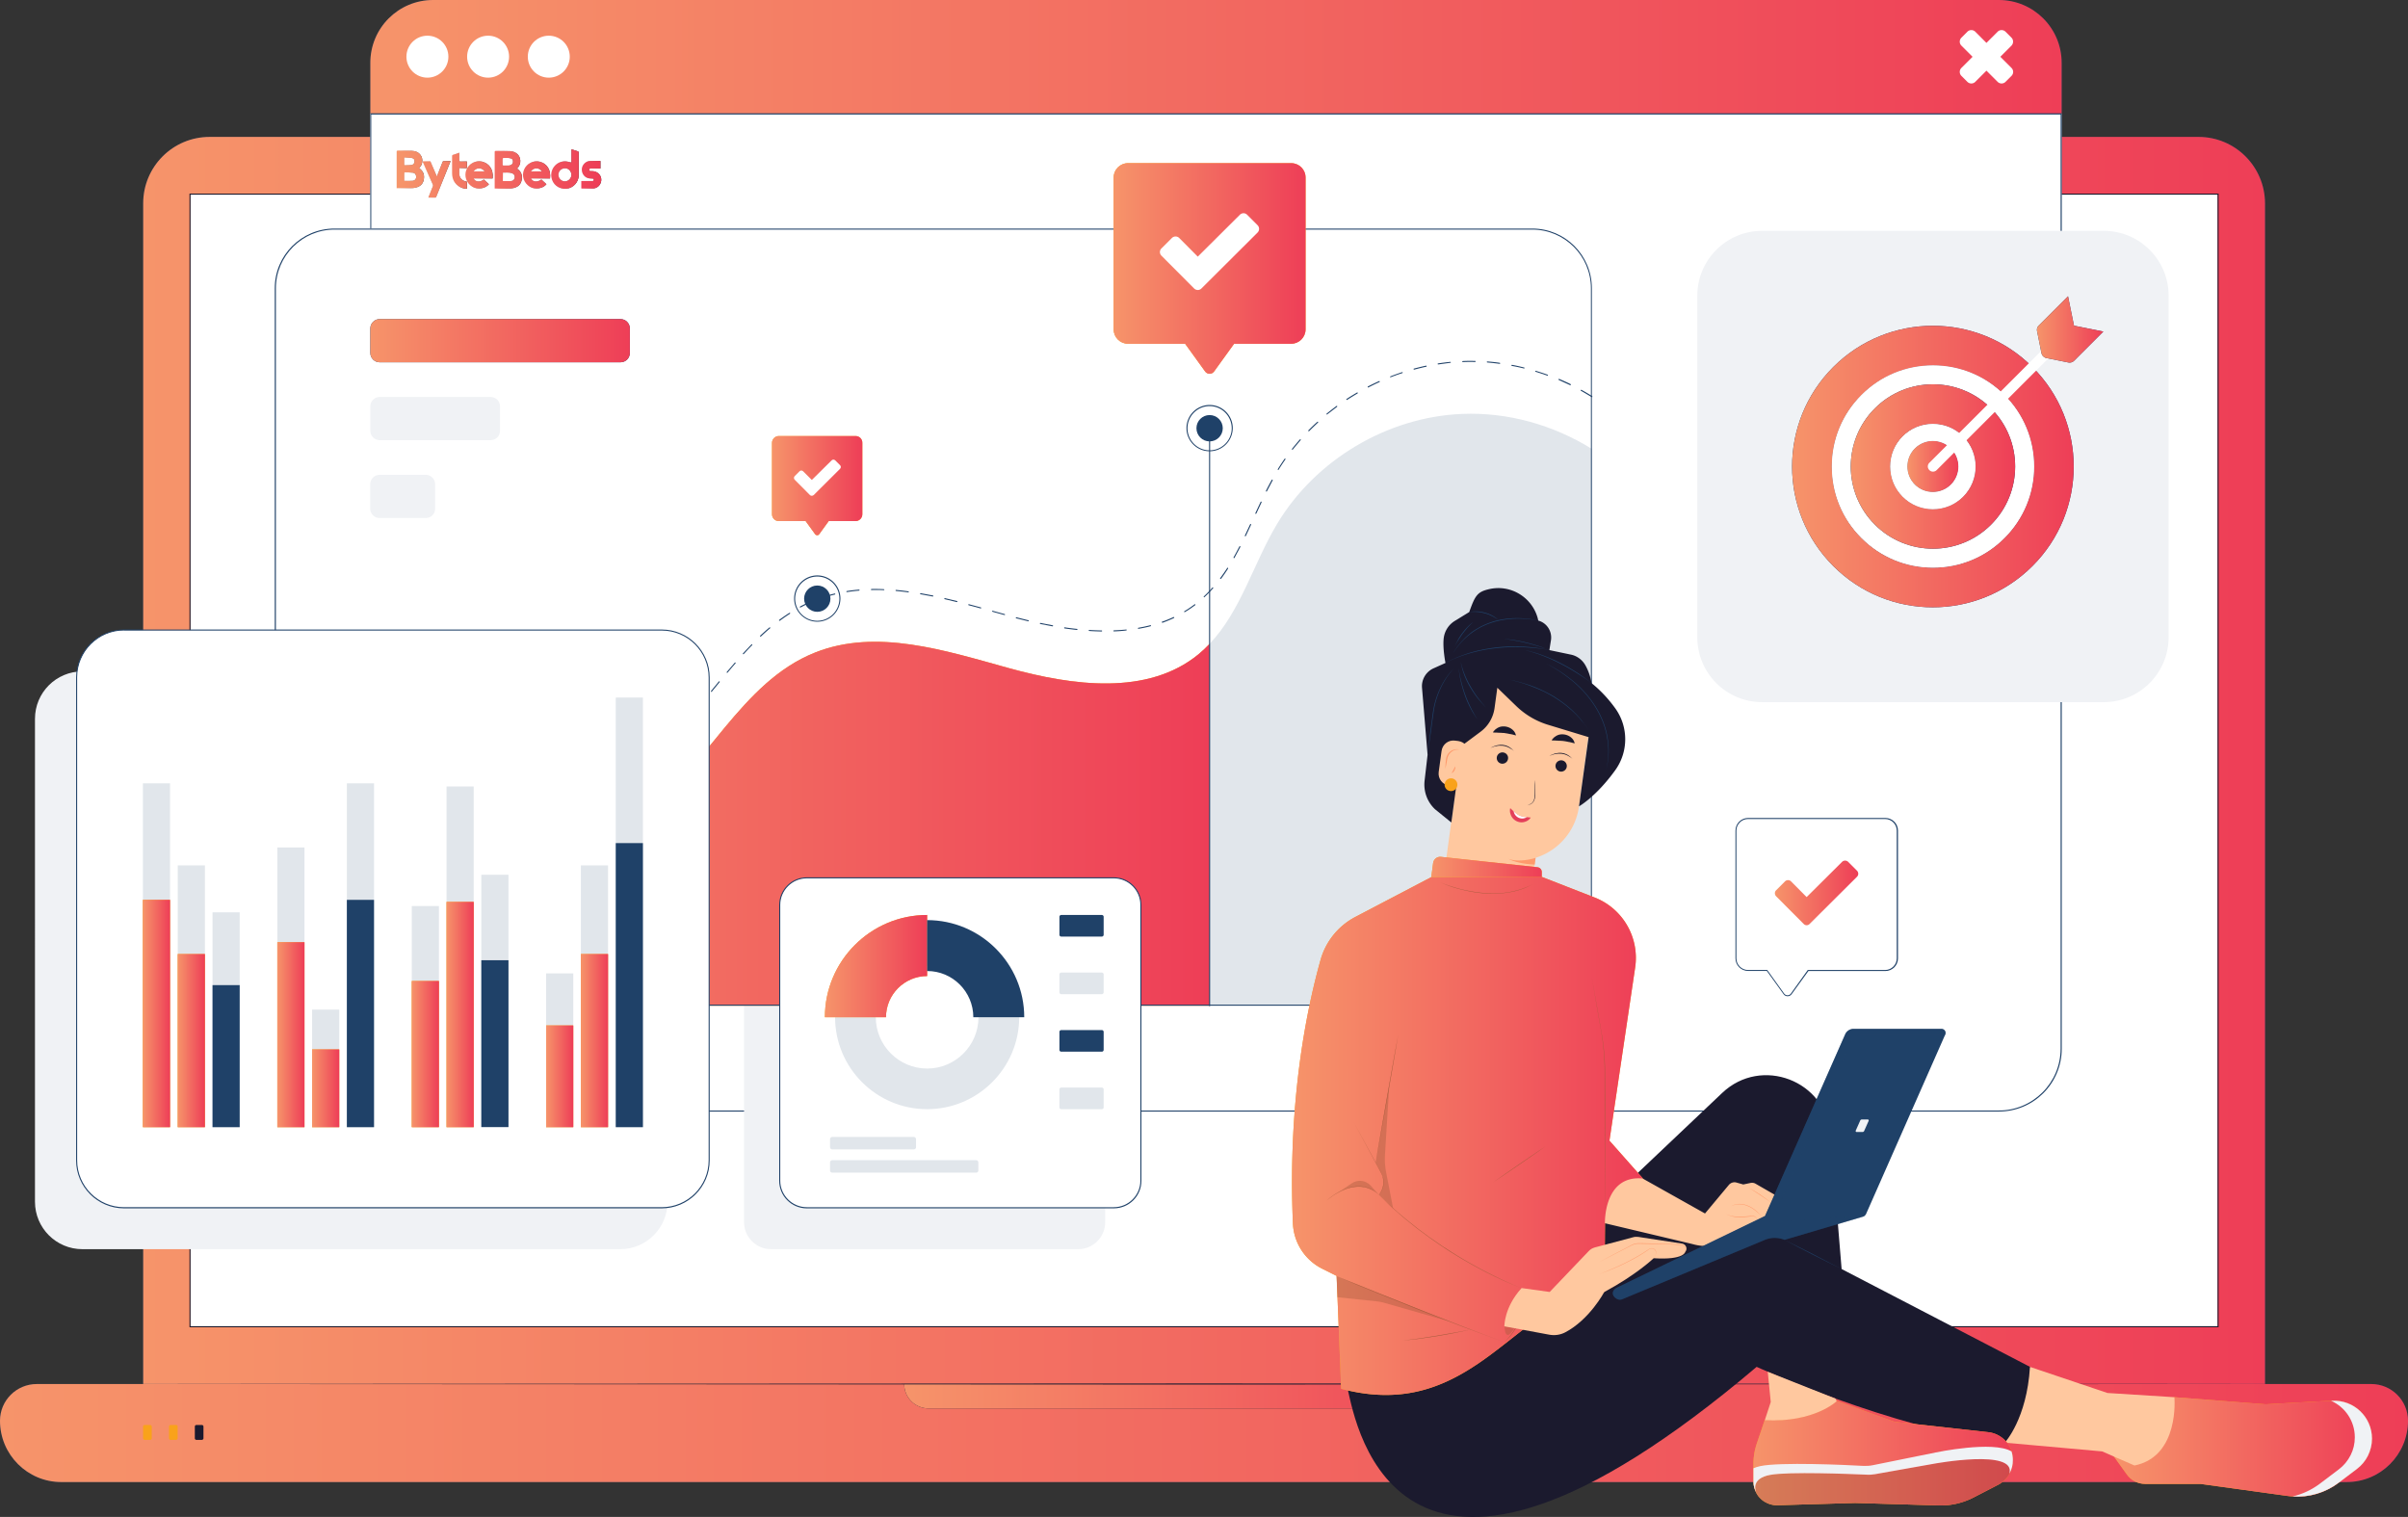 <svg xmlns="http://www.w3.org/2000/svg" xmlns:xlink="http://www.w3.org/1999/xlink" viewBox="0 0 2340.9 1474.7" xmlns:v="https://vecta.io/nano"><rect x="0" y="0" width="2340.9" height="1474.7" fill="#333333" stroke="none"/><style><![CDATA[.M{fill:#1f4168}.N{fill:#f9a21b}.O{fill:#fff}.P{fill:#1b1a2e}.Q{fill:#f0f2f5}.R{fill:#e1e6eb}.S{opacity:.4}.T{fill:#a65b3c}.U{fill:#ffc89f}.V{fill:#ff9a6c}]]></style><use xlink:href="#k" class="M"/><linearGradient id="A" gradientUnits="userSpaceOnUse" x1="139.116" y1="739.278" x2="2201.813" y2="739.278"><stop offset="0" stop-color="#f6946a"/><stop offset="1" stop-color="#ee3e57"/></linearGradient><use xlink:href="#k" fill="url(#A)"/><path d="M185.2 189.2h1970.6v1100.1H185.2z" class="O"/><use xlink:href="#l" class="M"/><linearGradient id="B" gradientUnits="userSpaceOnUse" x1="0" y1="1393.153" x2="2340.929" y2="1393.153"><stop offset="0" stop-color="#f6946a"/><stop offset="1" stop-color="#ee3e57"/></linearGradient><use xlink:href="#l" fill="url(#B)"/><use xlink:href="#m" class="P"/><linearGradient id="C" gradientUnits="userSpaceOnUse" x1="879.003" y1="1357.349" x2="1461.926" y2="1357.349"><stop offset="0" stop-color="#f6946a"/><stop offset="1" stop-color="#ee3e57"/></linearGradient><use xlink:href="#m" fill="url(#C)"/><g class="P"><path d="M139.1 1345.5l1031.4-.5 1031.3.5-1031.3.5z"/><circle cx="1170.5" cy="160.9" r="9"/></g><path d="M145.9 1399.8h-5.2a1.58 1.58 0 0 1-1.6-1.6v-11.3a1.58 1.58 0 0 1 1.6-1.6h5.2a1.58 1.58 0 0 1 1.6 1.6v11.3c.1.9-.7 1.6-1.6 1.6zm25.2 0h-5.2a1.58 1.58 0 0 1-1.6-1.6v-11.3a1.58 1.58 0 0 1 1.6-1.6h5.2a1.58 1.58 0 0 1 1.6 1.6v11.3c0 .9-.8 1.6-1.6 1.6z" class="N"/><path d="M196.2 1399.8H191a1.58 1.58 0 0 1-1.6-1.6v-11.3a1.58 1.58 0 0 1 1.6-1.6h5.2a1.58 1.58 0 0 1 1.6 1.6v11.3c0 .9-.8 1.6-1.6 1.6zM2155.8 189.2v1100.1H185.2V189.2h1970.6m1-1h-1H185.2h-1v1 1100.1 1h1 1970.6 1v-1V189.2v-1h0z" class="P"/><path d="M2004.2,110.3v909.2c0,33.7-27.3,61.1-61.1,61.1H421c-33.7,0-61.1-27.3-61.1-61.1V110.3H2004.2z" class="O"/><path d="M421,0h1522.1c33.7,0,61.1,27.3,61.1,61.1v49.2H360V61.1C360,27.3,387.3,0,421,0z" class="M"/><linearGradient id="D" gradientUnits="userSpaceOnUse" x1="359.977" y1="55.128" x2="2004.185" y2="55.128"><stop offset="0" stop-color="#f6946a"/><stop offset="1" stop-color="#ee3e57"/></linearGradient><path d="M421 0h1522.1c33.7 0 61.1 27.3 61.1 61.1v49.2H360V61.1C360 27.3 387.3 0 421 0z" fill="url(#D)"/><path d="M1955.4 36.6l-5.7-5.7a5.43 5.43 0 0 0-7.8 0l-10.8 10.8-10.8-10.8a5.43 5.43 0 0 0-7.8 0l-5.7 5.7a5.43 5.43 0 0 0 0 7.8l10.8 10.8-10.8 10.8a5.43 5.43 0 0 0 0 7.8l5.7 5.7a5.43 5.43 0 0 0 7.8 0l10.8-10.8 10.8 10.8a5.43 5.43 0 0 0 7.8 0l5.7-5.7a5.43 5.43 0 0 0 0-7.8l-10.8-10.8 10.8-10.8c2.1-2.2 2.1-5.7 0-7.8z" class="O"/><path d="M2003.2 111.3v908.2c0 33.1-26.9 60.1-60.1 60.1H421c-33.1 0-60.1-26.9-60.1-60.1V111.3h1642.3m1-1H360v909.2c0 33.7 27.3 61.1 61.1 61.1h1522.1c33.7 0 61.1-27.3 61.1-61.1V110.3h-.1z" class="M"/><g class="O"><circle cx="415.5" cy="55.1" r="20.4"/><circle cx="474.5" cy="55.1" r="20.4"/><circle cx="533.5" cy="55.1" r="20.4"/></g><path d="M602.9 1214.4H80.1c-25.5 0-46.1-20.7-46.1-46.1V698.8c0-25.5 20.6-46.1 46.1-46.1h522.7c25.5 0 46.1 20.7 46.1 46.1v469.5c.1 25.5-20.6 46.1-46 46.1zm445.2 0H749.6c-14.5 0-26.3-11.8-26.3-26.3V919.9c0-14.5 11.8-26.3 26.3-26.3h298.5c14.5 0 26.3 11.8 26.3 26.3V1188c.1 14.6-11.7 26.4-26.3 26.4z" class="Q"/><path d="M1547.5 280.1v650c0 26.3-21.3 47.5-47.5 47.5H314.7c-26.3 0-47.5-21.3-47.5-47.5v-650c0-32 26-58 58-58h1164.5c31.9.1 57.8 26 57.8 58z" class="O"/><path d="M1547.5 436.4v493.8c0 26.3-21.3 47.5-47.5 47.5h-324.1V625.9c30.4-31.9 42.7-78.5 65.8-116.9 37.3-62.1 107-103.6 179.5-106.6 44.2-1.9 88.7 10.6 126.3 34z" class="R"/><use xlink:href="#n" class="N"/><linearGradient id="E" gradientUnits="userSpaceOnUse" x1="267.107" y1="800.783" x2="1175.855" y2="800.783"><stop offset="0" stop-color="#f6946a"/><stop offset="1" stop-color="#ee3e57"/></linearGradient><use xlink:href="#n" fill="url(#E)"/><g class="M"><path d="M452.1 787.5c-3.2 0-6.5 0-9.8-.1a.47.47 0 1 1 0-1l9.8.1h2.2a.47.47 0 1 1 0 1h-2.2zm14.2-.2a.47.47 0 1 1 0-1l12-.4a.47.47 0 1 1 0 1l-12 .4zm-36-.2c-3.9-.1-8-.3-12-.5a.47.47 0 1 1 0-1l12 .5a.47.47 0 1 1 0 1zm60-1a.47.47 0 1 1 0-1c4-.3 8.1-.7 11.9-1.1.3 0 .5.2.5.4 0 .3-.2.5-.4.5-3.9.5-8 .9-12 1.2zm-84-.2c-4-.2-8-.5-12-.8-.3 0-.5-.3-.5-.5 0-.3.3-.5.5-.5l12 .8c.3 0 .5.3.5.5a.47.47 0 0 1-.5.5zm-23.9-1.6l-10.1-.7-1.9-.1c-.3 0-.5-.3-.5-.5 0-.3.3-.5.5-.5l1.9.1 10.1.7c.3 0 .5.3.5.5 0 .3-.3.5-.5.5zm131.7-.8c-.2 0-.5-.2-.5-.4 0-.3.2-.5.4-.6l11.8-1.9c.3-.1.5.1.6.4 0 .3-.1.5-.4.6-3.8.7-7.8 1.4-11.9 1.9h0zm-155.7-.9l-12-.8c-.3 0-.5-.3-.5-.5 0-.3.3-.5.5-.5l12 .8c.3 0 .5.3.5.5a.47.47 0 0 1-.5.5zm-23.9-1.6l-12-.7a.47.47 0 1 1 0-1l12 .7c.3 0 .5.3.5.5a.47.47 0 0 1-.5.5zm-24-1.1l-12-.3a.47.47 0 0 1-.5-.5c0-.3.3-.5.5-.5l12 .3a.47.47 0 1 1 0 1zm-36-.4a.47.47 0 1 1 0-1c3.5-.1 7.2-.1 10.8-.1h1.2a.47.47 0 1 1 0 1h-1.2l-10.8.1zm263.3-.1c-.2 0-.4-.2-.5-.4-.1-.3.1-.5.4-.6 3.9-.8 7.9-1.8 11.7-2.8.3-.1.5.1.6.4s-.1.5-.4.6c-3.8 1-7.8 1.9-11.7 2.8h-.1zm23.2-6c-.2 0-.4-.1-.5-.4s.1-.5.3-.6c3.8-1.2 7.7-2.5 11.4-3.8.3-.1.5 0 .6.3s0 .5-.3.6c-3.7 1.3-7.5 2.6-11.4 3.8 0 .1-.1.1-.1.1zm22.5-8.2a.55.55 0 0 1-.5-.3c-.1-.3 0-.5.3-.7 3.7-1.6 7.4-3.2 10.9-5 .2-.1.5 0 .7.2.1.2 0 .5-.2.7l-10.9 5c-.2.1-.2.1-.3.1zm21.5-10.6c-.2 0-.3-.1-.4-.3s-.1-.5.2-.7c3.5-2 6.9-4 10.2-6.2.2-.1.5-.1.7.1s.1.5-.1.7c-3.3 2.2-6.8 4.3-10.3 6.2-.1.2-.2.2-.3.2zm20.2-13c-.2 0-.3-.1-.4-.2-.2-.2-.1-.5.1-.7 3.1-2.3 6.3-4.8 9.4-7.4.2-.2.5-.1.7.1s.1.5-.1.7c-3.1 2.6-6.3 5.1-9.4 7.4-.1 0-.2.1-.3.1zm18.4-15.4a.76.76 0 0 1-.4-.2c-.2-.2-.2-.5 0-.7 2.8-2.6 5.7-5.4 8.6-8.3.2-.2.5-.2.7 0s.2.5 0 .7l-8.6 8.4c-.1.1-.2.1-.3.1zm16.9-17c-.1 0-.2 0-.3-.1-.2-.2-.2-.5 0-.7 2.6-2.8 5.2-5.7 8-8.9.2-.2.5-.2.7 0s.2.5 0 .7l-8 8.9c-.1 0-.3.1-.4.1zm15.8-18.1c-.1 0-.2 0-.3-.1-.2-.2-.2-.5-.1-.7l7.7-9.2c.2-.2.5-.2.7-.1.2.2.2.5.1.7l-7.7 9.2c-.1.2-.2.2-.4.2zm15.3-18.5c-.1 0-.2 0-.3-.1-.2-.2-.2-.5-.1-.7l.7-.9 6.9-8.4c.2-.2.5-.2.7-.1.2.2.2.5.1.7l-6.9 8.4-.7.9c-.1.1-.2.2-.4.2zm15.3-18.5c-.1 0-.2 0-.3-.1-.2-.2-.2-.5-.1-.7l7.8-9.1c.2-.2.5-.2.7 0s.2.5 0 .7c-2.5 2.8-5 5.8-7.8 9.1 0 0-.2.1-.3.1zm15.7-18.1c-.1 0-.2 0-.3-.1-.2-.2-.2-.5 0-.7 2.8-3.1 5.6-6 8.2-8.7.2-.2.5-.2.7 0s.2.5 0 .7c-2.7 2.7-5.4 5.6-8.2 8.7-.1 0-.2.1-.4.1zm16.8-17.1a.76.76 0 0 1-.4-.2c-.2-.2-.2-.5 0-.7 3-2.8 6-5.5 9-8 .2-.2.5-.2.7.1.2.2.2.5-.1.7-2.9 2.5-6 5.2-8.9 8 0 0-.2.1-.3.1zm331.5-5c-3.9-.1-8-.2-12-.5-.3 0-.5-.3-.5-.5a.47.47 0 0 1 .5-.5c4.1.3 8.1.4 12 .5a.47.47 0 0 1 .5.5c0 .3-.3.5-.5.5zm12-.1a.47.47 0 1 1 0-1c4.1-.2 8.1-.4 11.9-.8.3 0 .5.2.5.4 0 .3-.2.5-.4.5-3.9.5-7.9.8-12 .9zm-36-1.4c-3.9-.4-8-.9-12-1.5-.3 0-.5-.3-.4-.6s.3-.5.6-.4a257.94 257.94 0 0 0 11.9 1.5c.3 0 .5.3.4.6 0 .2-.2.4-.5.4zm59.8-1.1c-.2 0-.4-.2-.5-.4 0-.3.1-.5.4-.6 4-.7 7.9-1.5 11.7-2.5.3-.1.5.1.6.4s-.1.5-.4.6c-3.7 1-7.7 1.8-11.8 2.5h0zm-83.5-2.4s-.1 0 0 0l-11.9-2.3c-.3-.1-.4-.3-.4-.6.1-.3.3-.4.6-.4l11.8 2.3c.3 0 .5.3.4.6s-.3.4-.5.4zm106.7-3.6a.55.55 0 0 1-.5-.3c-.1-.3 0-.5.3-.6 3.8-1.3 7.5-2.9 11.1-4.5.2-.1.5 0 .7.2.1.2 0 .5-.2.7-3.6 1.7-7.3 3.2-11.1 4.6-.2-.1-.2-.1-.3-.1zM999.7 604h-.1l-11.7-2.9c-.3-.1-.4-.3-.4-.6.1-.3.3-.4.6-.4l11.6 2.9c.3.1.4.3.4.6 0 .2-.2.4-.4.4zm-241.9-.5c-.2 0-.3-.1-.4-.2-.2-.2-.1-.5.1-.7 3.3-2.4 6.6-4.7 9.9-6.8.2-.1.5-.1.7.2.1.2.1.5-.2.7-3.3 2.1-6.6 4.4-9.8 6.8-.1-.1-.2 0-.3 0zm218.7-5.6h-.1l-9.1-2.5-2.5-.7c-.3-.1-.4-.4-.3-.6.1-.3.3-.4.6-.3l2.5.7 9.1 2.5c.3.1.4.3.3.6a.55.55 0 0 1-.5.3zm175.1-2.8c-.2 0-.3-.1-.4-.2-.1-.2-.1-.5.2-.7 3.4-2 6.7-4.3 9.9-6.7.2-.2.5-.1.7.1s.1.5-.1.7c-3.2 2.4-6.5 4.7-10 6.7-.1.1-.2.1-.3.1zm-198.2-3.6h-.1c-3.8-1.1-7.7-2.1-11.6-3.1-.3-.1-.4-.3-.4-.6.1-.3.3-.4.6-.4l11.6 3.1c.3.1.4.3.3.6 0 .2-.2.4-.4.4zm-175.4-.9c-.2 0-.4-.1-.4-.3-.1-.2 0-.5.2-.7 3.6-1.9 7.2-3.6 10.8-5.2.3-.1.5 0 .7.3.1.3 0 .5-.3.7-3.6 1.5-7.2 3.3-10.8 5.2h-.2zm152.2-5.3h-.1l-11.7-2.8c-.3-.1-.4-.3-.4-.6.1-.3.3-.4.6-.4l11.7 2.8c.3.1.4.3.4.6-.1.3-.3.4-.5.4zM800 581.2a.55.55 0 0 1-.5-.3c-.1-.3.1-.5.3-.6 3.8-1.2 7.7-2.4 11.6-3.3.3-.1.5.1.6.4s-.1.5-.4.6c-3.9.9-7.8 2-11.5 3.3 0-.1 0-.1-.1-.1zm370.7-.5a.76.76 0 0 1-.4-.2c-.2-.2-.2-.5 0-.7 1.7-1.6 3.5-3.3 5.1-5.1a53.09 53.09 0 0 0 3.2-3.5c.2-.2.5-.2.7 0s.2.5 0 .7c-1.1 1.2-2.1 2.4-3.2 3.5-1.7 1.8-3.4 3.5-5.2 5.1.1.2-.1.2-.2.2zm-263.9-.8h-.1l-11.8-2.2c-.3 0-.5-.3-.4-.6 0-.3.3-.5.6-.4l11.8 2.2c.3.1.4.3.4.6-.1.3-.3.4-.5.4zm-23.7-4c-4.1-.6-8.1-1-12-1.4-.3 0-.5-.3-.5-.5 0-.3.3-.5.5-.5 3.9.4 7.9.8 11.9 1.4.3 0 .5.3.4.6.2.2 0 .4-.3.4zm-59.8-.3c-.2 0-.5-.2-.5-.4 0-.3.1-.5.4-.6 3.9-.6 7.9-1.1 11.9-1.4a.47.47 0 1 1 0 1c-3.9.3-7.8.8-11.8 1.4h0zm35.9-1.9c-4.1-.2-8.1-.2-12-.1a.47.47 0 1 1 0-1c4-.1 8 0 12 .2a.47.47 0 0 1 .5.5c0 .2-.2.4-.5.4zm327.4-10.9c-.1 0-.2 0-.3-.1-.2-.2-.3-.5-.1-.7 2.3-3.1 4.6-6.4 6.8-9.8.1-.2.5-.3.7-.2s.3.5.2.7c-2.2 3.5-4.5 6.8-6.8 9.9-.2.1-.3.2-.5.2zm13-20.2c-.1 0-.2 0-.2-.1-.2-.1-.3-.4-.2-.7 1.9-3.3 3.7-6.8 5.7-10.6.1-.2.4-.3.7-.2.2.1.3.4.2.7l-5.7 10.6a.55.55 0 0 1-.5.3zm11-21.3h-.2c-.2-.1-.4-.4-.2-.7l5.1-10.9c.1-.2.4-.4.7-.2.3.1.4.4.2.7l-5.1 10.9c-.1.1-.3.2-.5.2zm10.2-21.8h-.2c-.2-.1-.4-.4-.2-.7l5.1-10.9c.1-.2.4-.4.7-.2.2.1.4.4.2.7l-5.1 10.9c-.1.1-.3.2-.5.2zm10.3-21.6c-.1 0-.2 0-.2-.1-.2-.1-.3-.4-.2-.7 1.9-3.8 3.8-7.3 5.6-10.6.1-.2.4-.3.7-.2.2.1.3.4.2.7l-5.6 10.6a.55.55 0 0 1-.5.3zm11.6-21c-.1 0-.2 0-.3-.1-.2-.1-.3-.5-.2-.7 2.1-3.4 4.3-6.8 6.6-10.1.2-.2.5-.3.7-.1s.3.5.1.7c-2.3 3.3-4.5 6.6-6.6 10 0 .2-.1.3-.3.3zm13.7-19.7c-.1 0-.2 0-.3-.1-.2-.2-.3-.5-.1-.7 2.5-3.1 5-6.2 7.7-9.2.2-.2.5-.2.7 0s.2.5 0 .7c-2.6 3-5.2 6.1-7.7 9.2 0 0-.1.1-.3.1zm15.9-18c-.1 0-.3 0-.4-.1-.2-.2-.2-.5 0-.7 2.8-2.8 5.7-5.7 8.7-8.3.2-.2.5-.2.7 0s.2.5 0 .7a336.78 336.78 0 0 0-8.6 8.3c-.2 0-.3.1-.4.1zM1290 403a.76.76 0 0 1-.4-.2c-.2-.2-.1-.5.1-.7 3.1-2.5 6.3-5 9.5-7.4.2-.2.5-.1.7.1s.1.5-.1.7l-9.5 7.3c-.1.2-.2.2-.3.2zm19.3-14.2c-.2 0-.3-.1-.4-.2-.2-.2-.1-.5.1-.7 3.3-2.2 6.8-4.3 10.2-6.3.2-.1.5-.1.7.2.1.2.1.5-.2.7a281.58 281.58 0 0 0-10.2 6.3c0-.1-.1 0-.2 0zm238.2-2.7c-.1 0-.2 0-.3-.1-3.4-2.1-6.8-4.1-10.3-6.1-.2-.1-.3-.4-.2-.7.1-.2.4-.3.7-.2 3.5 1.9 7 4 10.4 6.1.2.1.3.5.2.7a.55.55 0 0 1-.5.3zm-217.5-9.4c-.2 0-.4-.1-.4-.3-.1-.2 0-.5.2-.7 3.5-1.8 7.2-3.6 10.8-5.2.2-.1.5 0 .7.2.1.3 0 .5-.2.7-3.6 1.6-7.2 3.4-10.8 5.2-.1 0-.2.1-.3.1zm196.5-2.2c-.1 0-.1 0-.2-.1l-10.9-5c-.3-.1-.4-.4-.3-.7s.4-.4.7-.3c3.7 1.6 7.4 3.2 11 5 .2.1.4.4.2.7-.1.3-.3.4-.5.4zm-174.6-7.7a.55.55 0 0 1-.5-.3c-.1-.3 0-.5.3-.6 3.7-1.5 7.5-2.8 11.3-4.1.3-.1.5.1.6.3.1.3-.1.5-.3.6-3.8 1.2-7.6 2.6-11.3 4 0 .1-.1.1-.1.1zm152.5-1.6h-.2c-3.7-1.4-7.6-2.6-11.4-3.8-.3-.1-.4-.4-.3-.6.1-.3.4-.4.6-.3 3.8 1.2 7.7 2.4 11.4 3.8.3.1.4.4.3.6 0 .1-.2.3-.4.3zm-129.7-5.9c-.2 0-.4-.1-.5-.4s.1-.5.4-.6c3.9-1 7.8-2 11.7-2.8.3-.1.5.1.6.4s-.1.5-.4.6c-3.9.8-7.8 1.8-11.6 2.8h-.2zm106.8-1.1h-.1c-3.9-1-7.8-1.8-11.7-2.5-.3-.1-.5-.3-.4-.6s.3-.4.6-.4c3.9.7 7.9 1.6 11.8 2.6.3.1.4.3.4.6-.2.1-.4.3-.6.3zm-83.4-3.9c-.2 0-.5-.2-.5-.4 0-.3.1-.5.4-.6a257.94 257.94 0 0 1 11.9-1.5c.3 0 .5.2.5.4a.47.47 0 0 1-.5.5l-11.8 1.6h0zm59.8-.6c-4-.5-8-1-12-1.3-.3 0-.5-.3-.5-.5 0-.3.3-.5.5-.5 4 .3 8 .7 12 1.3.3 0 .5.3.4.6.1.2-.1.4-.4.4zM1422 352a.47.47 0 1 1 0-1c4-.2 8-.2 12-.1a.47.47 0 0 1 .5.5c0 .3-.3.5-.5.5-4-.1-8-.1-12 .1z"/><path d="M1489.6 223.2c31.4 0 57 25.6 57 57v650c0 25.7-20.9 46.5-46.5 46.5H314.7c-25.7 0-46.5-20.9-46.5-46.5v-650c0-31.4 25.6-57 57-57h1164.4m0-1H325.1c-32 0-58 26-58 58v650c0 26.3 21.3 47.5 47.5 47.5H1500c26.3 0 47.5-21.3 47.5-47.5v-650c0-32.1-25.9-58-57.9-58h0z"/><use xlink:href="#o"/></g><linearGradient id="F" gradientUnits="userSpaceOnUse" x1="359.976" y1="331.232" x2="612.279" y2="331.232"><stop offset="0" stop-color="#f6946a"/><stop offset="1" stop-color="#ee3e57"/></linearGradient><use xlink:href="#o" fill="url(#F)"/><path d="M477 427.9H369.1c-5 0-9.1-4.1-9.1-9.1V395c0-5 4.1-9.1 9.1-9.1H477c5 0 9.1 4.1 9.1 9.1v23.8c0 5-4 9.1-9.1 9.1zm-63.1 75.7H369c-5 0-9.1-4.1-9.1-9.1v-23.8c0-5 4.1-9.1 9.1-9.1h44.9c5 0 9.1 4.1 9.1 9.1v23.8c.1 5-4 9.1-9.1 9.1z" class="Q"/><path d="M1175.9 978.2a.47.47 0 0 1-.5-.5V416.3a.47.47 0 1 1 1 0v561.5c0 .2-.3.4-.5.4z" class="M"/><use xlink:href="#p" class="N"/><linearGradient id="G" gradientUnits="userSpaceOnUse" x1="1082.554" y1="260.988" x2="1269.155" y2="260.988"><stop offset="0" stop-color="#f6946a"/><stop offset="1" stop-color="#ee3e57"/></linearGradient><use xlink:href="#p" fill="url(#G)"/><path d="M1160.8 280.4l-31.7-31.8c-2-2-2-5.2 0-7.1l10.1-10.1a5.07 5.07 0 0 1 7.2 0l18 18.1 40.9-40.7c2-2 5.2-2 7.1 0l10.1 10.1a5.07 5.07 0 0 1 0 7.2l-54.6 54.4c-1.9 1.9-5.1 1.9-7.1-.1z" class="O"/><use xlink:href="#q" class="N"/><linearGradient id="H" gradientUnits="userSpaceOnUse" x1="750.532" y1="472.154" x2="838.405" y2="472.154"><stop offset="0" stop-color="#f6946a"/><stop offset="1" stop-color="#ee3e57"/></linearGradient><use xlink:href="#q" fill="url(#H)"/><path d="M787.4 481.3l-14.9-15c-.9-.9-.9-2.4 0-3.4l4.8-4.8c.9-.9 2.4-.9 3.4 0l8.5 8.5 19.3-19.1c.9-.9 2.4-.9 3.4 0l4.8 4.8c.9.9.9 2.4 0 3.4L791 481.3c-1.2.9-2.7.9-3.6 0z" class="O"/><path d="M441.3 634.3h-74.7c-3.6 0-6.6 3-6.6 6.6v69.5c0 3.6 3 6.6 6.6 6.6h26.1l9.2 12.7c1 1.4 3.1 1.4 4 0l9.2-12.7h26.1c3.6 0 6.6-3 6.6-6.6v-69.5c0-3.7-2.9-6.6-6.5-6.6z" class="N"/><path d="M396.8 691.7l-14.9-15c-.9-.9-.9-2.4 0-3.4l4.8-4.8c.9-.9 2.4-.9 3.4 0l8.5 8.5 19.3-19.1c.9-.9 2.4-.9 3.4 0l4.8 4.8c.9.9.9 2.4 0 3.4l-25.7 25.6c-1.1.9-2.6.9-3.6 0z" class="O"/><g class="M"><circle transform="matrix(.935 -.354 .354 .935 -252.047 194.137)" cx="403.9" cy="785.1" r="12.8"/><circle cx="794.5" cy="582" r="12.8"/><circle cx="1175.9" cy="416.3" r="12.8"/><path d="M794.5 604.4c-12.4 0-22.5-10.1-22.5-22.5s10.1-22.5 22.5-22.5 22.5 10.1 22.5 22.5c-.1 12.5-10.1 22.5-22.5 22.5zm0-43.9c-11.8 0-21.5 9.6-21.5 21.5a21.47 21.47 0 0 0 21.5 21.5c11.8 0 21.5-9.6 21.5-21.5s-9.7-21.5-21.5-21.5zm381.4-121.8c-12.4 0-22.5-10.1-22.5-22.5s10.1-22.5 22.5-22.5 22.5 10.1 22.5 22.5c-.1 12.5-10.2 22.5-22.5 22.5zm0-43.9c-11.8 0-21.5 9.6-21.5 21.5 0 11.8 9.6 21.5 21.5 21.5 11.8 0 21.5-9.6 21.5-21.5-.1-11.9-9.7-21.5-21.5-21.5zm-772 412.7c-12.4 0-22.5-10.1-22.5-22.5s10.1-22.5 22.5-22.5 22.5 10.1 22.5 22.5c0 12.5-10.1 22.5-22.5 22.5zm0-43.9c-11.8 0-21.5 9.6-21.5 21.5 0 11.8 9.6 21.5 21.5 21.5 11.8 0 21.5-9.6 21.5-21.5s-9.7-21.5-21.5-21.5z"/></g><path d="M643.3 1174.2H120.6c-25.5 0-46.1-20.6-46.1-46.1V658.6c0-25.5 20.6-46.1 46.1-46.1h522.7c25.5 0 46.1 20.6 46.1 46.1v469.5c0 25.5-20.6 46.1-46.1 46.1z" class="O"/><path d="M598.6 678.1H625v417.7h-26.4zm-33.9 163.2h26.4v254.5h-26.4zm-33.8 105h26.4v149.5h-26.4zm-63-95.9h26.4v245.4h-26.4zm-33.8-85.8h26.4v331.1h-26.4zm-33.8 116.2h26.4v214.9h-26.4zm-63.1-119.3h26.4v334.3h-26.4zm-33.8 220h26.4v114.3h-26.4zm-33.8-157.6H296v271.9h-26.4zm-63 63H233v208.9h-26.4zm-33.8-45.6h26.4v254.5h-26.4zm-33.9-79.8h26.4v334.3h-26.4z" class="R"/><path d="M598.6 819.6H625v276.2h-26.4z" class="M"/><path d="M564.7 927.5h26.4v168.3h-26.4z" class="N"/><linearGradient id="I" gradientUnits="userSpaceOnUse" x1="564.749" y1="1011.639" x2="591.151" y2="1011.639"><stop offset="0" stop-color="#f6946a"/><stop offset="1" stop-color="#ee3e57"/></linearGradient><path d="M564.7 927.5h26.4v168.3h-26.4z" fill="url(#I)"/><path d="M530.9 996.9h26.4v98.9h-26.4z" class="N"/><linearGradient id="J" gradientUnits="userSpaceOnUse" x1="530.926" y1="1046.352" x2="557.329" y2="1046.352"><stop offset="0" stop-color="#f6946a"/><stop offset="1" stop-color="#ee3e57"/></linearGradient><path d="M530.9 996.9h26.4v98.9h-26.4z" fill="url(#J)"/><path d="M467.9 933.5h26.4v162.2h-26.4z" class="M"/><path d="M434.1 876.8h26.4v219h-26.4z" class="N"/><linearGradient id="K" gradientUnits="userSpaceOnUse" x1="434.083" y1="986.301" x2="460.486" y2="986.301"><stop offset="0" stop-color="#f6946a"/><stop offset="1" stop-color="#ee3e57"/></linearGradient><path d="M434.1 876.8h26.4v219h-26.4z" fill="url(#K)"/><path d="M400.3 953.7h26.4v142.1h-26.4z" class="N"/><linearGradient id="L" gradientUnits="userSpaceOnUse" x1="400.261" y1="1024.72" x2="426.663" y2="1024.72"><stop offset="0" stop-color="#f6946a"/><stop offset="1" stop-color="#ee3e57"/></linearGradient><path d="M400.3 953.7h26.4v142.1h-26.4z" fill="url(#L)"/><path d="M337.2 874.8h26.4v221h-26.4z" class="M"/><path d="M303.4 1020.2h26.4v75.6h-26.4z" class="N"/><linearGradient id="M" gradientUnits="userSpaceOnUse" x1="303.418" y1="1057.983" x2="329.82" y2="1057.983"><stop offset="0" stop-color="#f6946a"/><stop offset="1" stop-color="#ee3e57"/></linearGradient><path d="M303.4 1020.2h26.4v75.6h-26.4z" fill="url(#M)"/><path d="M269.6 916H296v179.8h-26.4z" class="N"/><linearGradient id="N" gradientUnits="userSpaceOnUse" x1="269.595" y1="1005.898" x2="295.998" y2="1005.898"><stop offset="0" stop-color="#f6946a"/><stop offset="1" stop-color="#ee3e57"/></linearGradient><path d="M269.6 916H296v179.8h-26.4z" fill="url(#N)"/><path d="M206.6 957.7H233v138.1h-26.4z" class="M"/><path d="M172.8 927.5h26.4v168.3h-26.4z" class="N"/><linearGradient id="O" gradientUnits="userSpaceOnUse" x1="172.752" y1="1011.639" x2="199.155" y2="1011.639"><stop offset="0" stop-color="#f6946a"/><stop offset="1" stop-color="#ee3e57"/></linearGradient><path d="M172.8 927.5h26.4v168.3h-26.4z" fill="url(#O)"/><path d="M138.9 874.8h26.4v221h-26.4z" class="N"/><linearGradient id="P" gradientUnits="userSpaceOnUse" x1="138.93" y1="985.27" x2="165.333" y2="985.27"><stop offset="0" stop-color="#f6946a"/><stop offset="1" stop-color="#ee3e57"/></linearGradient><path d="M138.9 874.8h26.4v221h-26.4z" fill="url(#P)"/><path d="M643.3 1174.7H120.6c-25.7 0-46.6-20.9-46.6-46.6V658.6c0-25.7 20.9-46.6 46.6-46.6h522.7c25.7 0 46.6 20.9 46.6 46.6v469.5c0 25.7-20.9 46.6-46.6 46.6zM120.6 612.9c-25.2 0-45.6 20.5-45.6 45.6V1128c0 25.2 20.5 45.6 45.6 45.6h522.7c25.2 0 45.6-20.5 45.6-45.6V658.6c0-25.2-20.5-45.6-45.6-45.6H120.6z" class="M"/><path d="M2045.1 682.6h-332c-34.8 0-63.1-28.2-63.1-63.1v-332c0-34.8 28.2-63.1 63.1-63.1h332c34.8 0 63.1 28.2 63.1 63.1v332c-.1 34.9-28.3 63.1-63.1 63.1z" class="Q"/><use xlink:href="#r" class="M"/><linearGradient id="Q" gradientUnits="userSpaceOnUse" x1="1742.203" y1="453.545" x2="2015.914" y2="453.545"><stop offset="0" stop-color="#f6946a"/><stop offset="1" stop-color="#ee3e57"/></linearGradient><use xlink:href="#r" fill="url(#Q)"/><path d="M1948.6 384c-18.6-18.6-43.3-28.8-69.5-28.8-26.3 0-51 10.2-69.5 28.8-18.6 18.6-28.8 43.3-28.8 69.5 0 26.3 10.2 51 28.8 69.5 18.6 18.6 43.3 28.8 69.5 28.8 26.3 0 51-10.2 69.5-28.8 18.6-18.6 28.8-43.3 28.8-69.5s-10.2-50.9-28.8-69.5zm-13 126.1c-15.6 15.6-36.1 23.4-56.5 23.4-20.5 0-40.9-7.8-56.5-23.4-31.2-31.2-31.2-81.8 0-113 15.6-15.6 36.1-23.4 56.5-23.4 20.5 0 40.9 7.8 56.5 23.4 31.2 31.1 31.2 81.7 0 113z" class="O"/><use xlink:href="#s" class="M"/><linearGradient id="R" gradientUnits="userSpaceOnUse" x1="1854.194" y1="453.545" x2="1903.922" y2="453.545"><stop offset="0" stop-color="#f6946a"/><stop offset="1" stop-color="#ee3e57"/></linearGradient><use xlink:href="#s" fill="url(#R)"/><use xlink:href="#t" class="M"/><linearGradient id="S" gradientUnits="userSpaceOnUse" x1="1799.133" y1="453.545" x2="1958.981" y2="453.545"><stop offset="0" stop-color="#f6946a"/><stop offset="1" stop-color="#ee3e57"/></linearGradient><use xlink:href="#t" fill="url(#S)"/><g class="O"><path d="M1908.3 424.3c-7.8-7.8-18.2-12.1-29.3-12.1s-21.5 4.3-29.3 12.1-12.1 18.2-12.1 29.3 4.3 21.5 12.1 29.3 18.2 12.1 29.3 12.1 21.5-4.3 29.3-12.1c16.2-16.2 16.2-42.5 0-58.6zm-11.7 46.8c-9.7 9.7-25.5 9.7-35.2 0s-9.7-25.5 0-35.2 25.4-9.7 35.2 0c9.7 9.8 9.7 25.5 0 35.2z"/><path d="M1879.1 458.5c-1.3 0-2.6-.5-3.5-1.5-2-2-2-5.1 0-7.1L2003 322.5c2-2 5.1-2 7.1 0s2 5.1 0 7.1L1882.7 457a4.99 4.99 0 0 1-3.6 1.5z"/></g><use xlink:href="#u" class="M"/><linearGradient id="T" gradientUnits="userSpaceOnUse" x1="1980.086" y1="320.219" x2="2044.684" y2="320.219"><stop offset="0" stop-color="#f6946a"/><stop offset="1" stop-color="#ee3e57"/></linearGradient><use xlink:href="#u" fill="url(#T)"/><path d="M1832.7 795.7h-133.4c-6.5 0-11.8 5.3-11.8 11.8v124.2c0 6.5 5.3 11.8 11.8 11.8h18.4l16.4 22.7c1.8 2.5 5.5 2.5 7.2 0l16.4-22.7h74.9c6.5 0 11.8-5.3 11.8-11.8V807.5c.1-6.5-5.2-11.8-11.7-11.8z" class="O"/><path d="M1737.8 968.5c-1.6 0-3.1-.7-4-2.1l-16.2-22.5h-18.2c-6.8 0-12.3-5.5-12.3-12.3V807.5c0-6.8 5.5-12.3 12.3-12.3h133.4c6.8 0 12.3 5.5 12.3 12.3v124.2c0 6.8-5.5 12.3-12.3 12.3H1758l-16.3 22.5c-.9 1.3-2.3 2-3.9 2zm-38.5-172.3c-6.2 0-11.3 5.1-11.3 11.3v124.2c0 6.2 5.1 11.3 11.3 11.3h18.7l16.5 23c.8 1 1.9 1.6 3.2 1.6s2.5-.6 3.2-1.6l16.5-23h75.2c6.2 0 11.3-5.1 11.3-11.3V807.5c0-6.2-5.1-11.3-11.3-11.3h-133.3z" class="M"/><linearGradient id="U" gradientUnits="userSpaceOnUse" x1="1725.479" y1="868.091" x2="1806.57" y2="868.091"><stop offset="0" stop-color="#f6946a"/><stop offset="1" stop-color="#ee3e57"/></linearGradient><path d="M1753.4 898.2l-26.7-26.8c-1.7-1.7-1.7-4.4 0-6l8.5-8.5c1.7-1.7 4.4-1.7 6 0l15.1 15.2 34.4-34.2c1.7-1.7 4.4-1.6 6 0l8.5 8.5c1.7 1.7 1.7 4.4 0 6l-45.9 45.7a3.97 3.97 0 0 1-5.9.1z" fill="url(#U)"/><path d="M1082.8 1174.2H784.3c-14.5 0-26.3-11.8-26.3-26.3V879.7c0-14.5 11.8-26.3 26.3-26.3h298.5c14.5 0 26.3 11.8 26.3 26.3v268.1c.1 14.6-11.7 26.4-26.3 26.4z" class="O"/><path d="M1082.8 1174.7H784.3c-14.8 0-26.8-12-26.8-26.8V879.7c0-14.8 12-26.8 26.8-26.8h298.5c14.8 0 26.8 12 26.8 26.8v268.1c.1 14.9-12 26.9-26.8 26.9zM784.3 853.9c-14.2 0-25.8 11.6-25.8 25.8v268.1c0 14.2 11.6 25.8 25.8 25.8h298.5c14.2 0 25.8-11.6 25.8-25.8V879.7c0-14.2-11.6-25.8-25.8-25.8H784.3z" class="M"/><path d="M901.3 1078.3c49.3 0 89.5-40.1 89.5-89.5 0-49.3-40.1-89.5-89.5-89.5-49.3 0-89.5 40.1-89.5 89.5s40.1 89.5 89.5 89.5zm0-139.3c27.5 0 49.9 22.4 49.9 49.9s-22.4 49.9-49.9 49.9-49.9-22.4-49.9-49.9 22.4-49.9 49.9-49.9z" class="R"/><path d="M801.9 988.9h59.4c0-22 17.9-40 40-40v-59.4c-54.8 0-99.4 44.6-99.4 99.4z" class="N"/><linearGradient id="V" gradientUnits="userSpaceOnUse" x1="801.897" y1="939.164" x2="901.278" y2="939.164"><stop offset="0" stop-color="#f6946a"/><stop offset="1" stop-color="#ee3e57"/></linearGradient><path d="M801.9 988.9h59.4c0-22 17.9-40 40-40v-59.4c-54.8 0-99.4 44.6-99.4 99.4z" fill="url(#V)"/><path d="M946.2 988.9h49.5c0-52.1-42.4-94.4-94.4-94.4V944c24.7-.1 44.9 20.1 44.9 44.9z" class="M"/><path d="M888.4 1117.4H809c-1.2 0-2.1-1-2.1-2.1v-7.9c0-1.2 1-2.1 2.1-2.1h79.4c1.2 0 2.1 1 2.1 2.1v7.9c.1 1.1-.9 2.1-2.1 2.1zM949 1140H809c-1.2 0-2.1-1-2.1-2.1v-7.9c0-1.2 1-2.1 2.1-2.1h140c1.2 0 2.1 1 2.1 2.1v7.9c.1 1.1-.9 2.1-2.1 2.1z" class="R"/><use xlink:href="#v" class="M"/><path d="M1071.1 966.5h-39.4a1.79 1.79 0 0 1-1.8-1.8v-17.4a1.79 1.79 0 0 1 1.8-1.8h39.4a1.79 1.79 0 0 1 1.8 1.8v17.4c0 .9-.8 1.8-1.8 1.8z" class="R"/><use xlink:href="#v" y="111.9" class="M"/><use xlink:href="#v" y="167.8" class="R"/><use xlink:href="#w" class="N"/><linearGradient id="W" gradientUnits="userSpaceOnUse" x1="2055.062" y1="1406.605" x2="2305.94" y2="1406.605"><stop offset="0" stop-color="#f6946a"/><stop offset="1" stop-color="#ee3e57"/></linearGradient><use xlink:href="#w" fill="url(#W)"/><path d="M1973.3 1328.8l75.4 25.4 65.1 4.1s5.4 57.5-38.8 66.4l-31.4-13.7-94.8-8.5 24.5-73.7z" class="U"/><path d="M1310.3 1351.2c7.8 32.9 48.1 273.8 397.4-22.4 0 0 130.2 59.8 241.2 73.7 0 0 21.5-23 24.5-73.7l-183.1-95.1-10.8-131c-4.3-52.3-67.2-76.3-105.3-40.2l-82.1 77.8-281.8 210.9z" class="P"/><use xlink:href="#x" class="N"/><linearGradient id="X" gradientUnits="userSpaceOnUse" x1="1255.983" y1="1104.518" x2="1596.863" y2="1104.518"><stop offset="0" stop-color="#f6946a"/><stop offset="1" stop-color="#ee3e57"/></linearGradient><use xlink:href="#x" fill="url(#X)"/><use xlink:href="#y" class="N"/><linearGradient id="Y" gradientUnits="userSpaceOnUse" x1="1704.558" y1="1412.842" x2="1956.856" y2="1412.842"><stop offset="0" stop-color="#f6946a"/><stop offset="1" stop-color="#ee3e57"/></linearGradient><use xlink:href="#y" fill="url(#Y)"/><g class="U"><path d="M1715.6 1380.7l5.8-17.7-2.9-29.4 65.9 26.1 1.1 2.5c.1-.1-21.6 21-69.9 18.5zm-300.1-616.1l-10.9 80.2 86.4 2.8 9.6-71.4z"/><path d="M1466.4 836.1h0c-33.4-4.5-56.8-35.2-52.2-68.6l10-73.8c4.5-33.4 35.2-56.8 68.6-52.2h0c33.4 4.5 56.8 35.2 52.2 68.6l-10 73.8c-4.5 33.4-35.2 56.8-68.6 52.2z"/></g><path d="M1466.6 835c9 5.1 25.3 5.5 25.3 5.5l.9-6.5c-8.4 2.6-19.3 3.7-26.2 1z" class="V"/><path d="M1523.1 745.4c-.4 3-3.2 5.1-6.2 4.7s-5.1-3.2-4.7-6.2 3.2-5.1 6.2-4.7 5.1 3.2 4.7 6.2zm5.6-7.5c-1.3-1.6-2.9-2.9-4.7-4-1.8-1-3.8-1.7-5.9-1.9l-.4-.1h-.4-.8-.8c-.3 0-.5 0-.8.1-.5.1-1 .1-1.5.2l-1.5.3-.8.2-.7.3-1.5.5c-.9.4-1.8.9-2.7 1.4l2.8-1.1 1.5-.4.7-.2.7-.1 1.5-.3c.5 0 1-.1 1.5-.1.3 0 .5-.1.8 0h.8.8.4l.4.1c2 .2 3.9.8 5.7 1.7.5.2.9.5 1.3.7.4.3.9.5 1.3.8.8.5 1.6 1.1 2.3 1.9zm-62.7-.2c-.4 3-3.2 5.1-6.2 4.7s-5.1-3.2-4.7-6.2 3.2-5.1 6.2-4.7 5.2 3.1 4.7 6.2zm5.6-7.6c-1.3-1.6-2.9-2.9-4.7-4-1.8-1-3.8-1.7-5.9-1.9l-.4-.1h-.4-.8-.8c-.3 0-.5 0-.8.1-.5.1-1 .1-1.6.2l-1.5.3-.8.2-.7.3-1.5.5c-.9.4-1.8.9-2.7 1.4l2.8-1.1 1.5-.4.7-.2.7-.1 1.5-.3c.5 0 1-.1 1.5-.1.3 0 .5-.1.8 0h.8.8.4l.4.1c2 .2 3.9.8 5.7 1.7.5.2.9.5 1.3.7.4.3.9.5 1.3.8.9.5 1.7 1.2 2.4 1.9zm20.4 28.2l-.2 7.1v7.1c0 1.2.1 2.3-.2 3.5a9.58 9.58 0 0 1-1.2 3.2c-.6 1-1.4 1.9-2.5 2.3l-3.2 1.5 3.3-1.2c1.1-.5 2.1-1.4 2.7-2.4.7-1 1.1-2.2 1.4-3.4s.3-2.4.2-3.6l-.1-7.1c.1-2.3 0-4.6-.2-7z" class="P"/><path d="M1467.9 789.1c.1 1.2.5 2.4 1 3.6 1 2.3 2.9 4.4 5.4 5.6a10.82 10.82 0 0 0 4 1.1c.7.1 1.4 0 2 0 .7-.1 1.3-.2 1.9-.4 2.5-.7 4.5-2.1 5.9-4.2l-3.8-.4-2.6-.3c-.5 0-.9-.2-1.3-.2l-1.2-.3c-.8-.2-1.5-.5-2.2-.8-1.4-.7-2.7-1.6-4.1-2.8l-1.5-1.3-3.2-3c-.4.9-.4 2.2-.3 3.4z" fill="#e43f5a"/><path d="M1471.4 788.5c.1.6.3 1.2.5 1.8.7 1.9 2.2 3.6 4.2 4.6s4.4 1.1 6.3.4c.7-.2 1.3-.5 1.9-.9l-2.6-.3c-.5 0-.9-.2-1.3-.2l-1.2-.3c-.8-.2-1.5-.5-2.2-.8-1.4-.7-2.7-1.6-4.1-2.8-.5-.6-1-1.1-1.5-1.5z" class="O"/><path d="M1530.8 722.7c-.2-1.2-.7-2.3-1.3-3.3a7.55 7.55 0 0 0-1.1-1.4l-.6-.6c-.2-.2-.4-.4-.7-.6-1.8-1.5-4.2-2.5-6.6-2.8-.6-.1-1.2-.1-1.8-.1h-.9c-.3 0-.6.1-.9.1-.6.1-1.2.2-1.8.4s-1.1.4-1.6.7c-.3.1-.5.2-.8.4-.2.2-.5.3-.7.5-.5.3-1 .7-1.4 1l-1.2 1.3c-.4.4-.7.9-1 1.4 1.3.2 2.3.2 3.4.2.5 0 1 .1 1.5.1h.7c.2 0 .5 0 .7.1h1.4c.4 0 .9.1 1.3.1h.6c.2 0 .4.1.6.1h.6.3l.3.1c1.6.2 3.3.5 5 .9 1.8.2 3.6.8 6 1.4zm-57.1-7.7c-.2-1.2-.7-2.3-1.3-3.3a7.55 7.55 0 0 0-1.1-1.4l-.6-.6c-.2-.2-.4-.4-.7-.6-1.8-1.5-4.2-2.5-6.6-2.8-.6-.1-1.2-.1-1.8-.1h-.9c-.3 0-.6.1-.9.1-.6.1-1.2.2-1.8.4s-1.1.4-1.6.7c-.3.1-.5.2-.8.4-.2.2-.5.3-.7.5-.5.3-1 .7-1.4 1l-1.2 1.3c-.4.4-.7.9-1 1.4 1.3.2 2.3.2 3.4.2.5 0 1 .1 1.5.1h.7c.2 0 .5 0 .7.1h1.4c.4 0 .9.1 1.3.1h.6c.2 0 .4.1.6.1h.6.3l.3.1c1.6.2 3.3.5 5 .9 1.8.2 3.6.7 6 1.4zm61.3 68.9s16.6-9.3 35.2-35.1c12.9-17.9 13-42 .2-60-5.8-8.1-13.3-16.7-23.2-24.7 0 0-1.2-9.1-6.2-17.7-3-5.1-8-8.8-13.8-10l-21-4.4 1.6-10c1.1-8.5-4.2-16.5-12.4-18.7h0l-.6-2.6c-5.7-20.3-26.4-32.7-47-28-11.6 2.6-13.8 6.2-19.5 22.3l-14 8.6c-5.9 3.6-9.9 9.7-10.8 16.7-1.2 9.9 1.7 24.2 1.7 24.2L1393 650c-7.1 3.5-11.3 11-10.6 18.8l5.4 65-2.9 25.1c-1.2 10.3 2.5 20.6 10.1 27.8l15.9 12.9L1421 725l18.4-13.7c7.4-5.5 12.2-13.7 13.5-22.9l2.7-19.8 18.4 17.8c8.8 8.5 19.5 14.8 31.2 18.3l39.1 11.9-9.3 67.3z" class="P"/><path d="M1408.6 763.7l3.2.4c6.4.9 12.2-3.6 13.1-10l2.8-20.6c.9-6.4-3.6-12.2-10-13.1l-3.2-.4c-6.4-.9-12.2 3.6-13.1 10l-2.8 20.6c-.8 6.3 3.6 12.2 10 13.1z" class="U"/><path d="M1418.6 728.6c-1.1-.3-2.2-.3-3.4-.2-1.1.1-2.3.5-3.3.9-2.1 1-3.9 2.7-5 4.8-.5 1.1-.9 2.2-1.1 3.4-.2 1.1-.3 2.2-.4 3.3l-.4 6.7c.6-2.2 1-4.4 1.4-6.6l.6-3.3c.2-1 .5-2 1-3 .5-.9 1.1-1.8 1.8-2.6s1.6-1.4 2.5-2c.9-.5 1.9-.9 3-1.2l3.3-.2zm-7.5 23c.7-.2 1.2-.6 1.7-1.1s.9-1 1.2-1.6.5-1.2.7-1.9c.1-.7.1-1.4 0-2-.4.6-.6 1.2-.9 1.7l-.8 1.6-.9 1.6c-.3.6-.7 1.1-1 1.7z" class="V"/><g class="M"><path d="M1506.3 632.1c-8.4-2-17.1-3-25.7-3.5-8.7-.4-17.3-.2-26 .8-4.3.5-8.6 1.2-12.8 2-1.1.2-2.1.5-3.2.7l-1.6.3-1.6.4-3.1.8-3.1.9c-8.3 2.5-16.3 5.8-24 9.9 3.9-1.9 7.8-3.8 11.8-5.3 2-.8 4-1.5 6.1-2.2 1-.4 2.1-.7 3.1-1s2.1-.7 3.1-.9c4.1-1.2 8.4-2.2 12.6-3s8.5-1.4 12.8-1.9c8.6-1 17.2-1.2 25.9-.9 4.3.2 8.6.5 12.9 1 4.3.3 8.5 1 12.8 1.9zm-10.8-28.7c-7.7-2-15.7-2.6-23.6-2.4-4 .1-7.9.5-11.8 1.2s-7.8 1.6-11.5 3c-3.7 1.3-7.4 2.9-10.9 4.9-.9.5-1.7 1-2.6 1.5-.4.3-.9.5-1.3.8l-1.2.8c-.8.6-1.7 1.1-2.4 1.7l-2.3 1.9c-6.1 5.1-11.2 11.3-15.3 18.1l1.7-2.5c.6-.8 1.1-1.7 1.7-2.4 1.2-1.6 2.4-3.2 3.7-4.6 2.5-3 5.5-5.7 8.5-8.2 3.1-2.5 6.4-4.7 9.8-6.6a74.08 74.08 0 0 1 10.8-4.8c7.4-2.6 15.3-3.9 23.2-4.3 3.9-.2 7.9-.1 11.8.2s7.8.8 11.7 1.7z"/><path d="M1428.3 595c1.3-.2 2.6-.2 3.8-.2h1.9c.6 0 1.3.1 1.9.1.6.1 1.3.1 1.9.2l1.9.3 1.9.4c.6.1 1.2.3 1.9.5l.9.2.9.3 1.8.6 3.5 1.6c2.3 1.1 4.4 2.6 6.5 4l-1.5-1.2-1.5-1.2-1.6-1.1c-.5-.4-1.1-.6-1.7-1-2.3-1.3-4.7-2.2-7.2-2.9s-5.1-1.1-7.7-1.2a32.5 32.5 0 0 0-7.6.6zm-14.3 33.5l1.9-3.3c.6-1.1 1.3-2.1 2-3.2l4.2-6.2 4.7-5.8 2.6-2.7 2.8-2.6c-2 1.5-4 3.1-5.7 4.9s-3.4 3.8-4.9 5.8-2.9 4.1-4.1 6.3l-3.5 6.8zm48.1-7.4c3.4.4 6.8 1 10.2 1.6s6.8 1.3 10.1 2.1c3.4.8 6.7 1.6 10 2.6 3.3.9 6.6 2 9.9 3-1.6-.6-3.2-1.3-4.9-1.8-1.6-.6-3.3-1.1-4.9-1.6-3.3-1-6.7-1.9-10-2.7-3.4-.8-6.8-1.4-10.2-2-1.7-.3-3.4-.5-5.2-.7-1.5-.2-3.2-.4-5-.5zm85.1 43c-4.7-3.8-9.6-7.3-14.7-10.6s-10.3-6.3-15.7-9c-5.4-2.8-10.9-5.2-16.6-7.3-5.6-2.2-11.5-3.8-17.4-5.1l4.4 1.2 2.2.6 2.1.7c1.4.5 2.9.9 4.3 1.4l4.2 1.6c5.6 2.2 11.1 4.6 16.4 7.4 5.4 2.7 10.6 5.7 15.7 8.9l3.8 2.4c1.3.8 2.5 1.6 3.8 2.5 2.7 1.7 5.1 3.5 7.5 5.3zm14.3 83.7c1.4-5.2 2.1-10.5 2.3-15.8.2-5.4-.3-10.7-1.2-16-1.9-10.6-6.1-20.7-11.8-29.7-5.8-9-13-17.1-21.2-24-4.1-3.4-8.4-6.6-12.9-9.5s-9.2-5.5-14-7.9c4.7 2.5 9.3 5.2 13.8 8.1 4.4 3 8.7 6.2 12.8 9.6 8.1 6.9 15.3 14.9 21 23.9s9.9 19 11.8 29.5c1 5.2 1.5 10.6 1.4 15.9-.1 5.4-.8 10.7-2 15.9zm-17.4-37.9c-.9-1.8-2-3.4-3.1-5l-3.5-4.7c-2.5-3.1-5.2-6-8-8.7-5.7-5.5-12.1-10.2-18.8-14.4-6.8-4-13.9-7.5-21.3-10.2-.9-.3-1.8-.7-2.8-1l-2.8-.9c-1.9-.6-3.8-1.1-5.7-1.7l-5.7-1.5-5.8-1.2c7.7 1.7 15.3 3.9 22.6 6.8l5.5 2.2 2.7 1.2 2.7 1.2c3.5 1.7 7 3.6 10.3 5.6 6.7 4.1 13 8.8 18.8 14.2 2.9 2.7 5.6 5.5 8.1 8.6 2.5 2.9 4.9 6 6.8 9.5zm-99.5-22.1l-4.2-4.8-3.9-5c-2.5-3.4-4.8-7-6.9-10.7-2.2-3.6-4-7.5-5.6-11.4l-1.2-3c-.4-1-.6-2-1-3l-.5-1.5c-.1-.5-.3-1-.4-1.5l-.8-3.1a65.72 65.72 0 0 0 3.3 12.3c1.5 4 3.4 7.9 5.5 11.5 2.2 3.7 4.5 7.2 7.1 10.6 2.8 3.4 5.6 6.6 8.6 9.6zm-26.5-38c.3 4.4 1.1 8.8 2.1 13.1s2.3 8.6 3.7 12.8c.7 2.1 1.6 4.1 2.4 6.2l1.4 3c.2.5.5 1 .7 1.5l.8 1.5c2 4 4.4 7.7 7 11.3l-1.7-2.8-.9-1.4c-.3-.5-.5-1-.8-1.5l-1.6-2.9-1.5-3-.7-1.5c-.2-.5-.5-1-.7-1.5l-1.4-3c-.8-2.1-1.7-4.1-2.4-6.2a142.97 142.97 0 0 1-3.9-12.7c-.3-1.1-.5-2.2-.8-3.2l-.7-3.3c-.4-2-.7-4.2-1-6.4zm-30.3 84.1l3.2-22.2 1.5-11.1 1.6-11.1a83.3 83.3 0 0 1 6.8-21.2c1.6-3.4 3.5-6.6 5.5-9.7 2.1-3.1 4.4-6 7-8.7-5.4 5.2-9.6 11.5-12.9 18.2s-5.7 13.9-7 21.3c-.7 3.7-1.1 7.4-1.6 11.1l-1.5 11.1-2.6 22.3z"/></g><g class="N"><path d="M1404.4 762c-.5 3.4 1.9 6.6 5.3 7 3.4.5 6.6-1.9 7-5.3.5-3.4-1.9-6.6-5.3-7s-6.5 1.9-7 5.3z"/><use xlink:href="#z"/></g><linearGradient id="Z" gradientUnits="userSpaceOnUse" x1="1391.4" y1="842.863" x2="1498.802" y2="842.863"><stop offset="0" stop-color="#f6946a"/><stop offset="1" stop-color="#ee3e57"/></linearGradient><use xlink:href="#z" fill="url(#Z)"/><path d="M2305.9 1398.6c0 5.8-1.4 11.4-3.9 16.5s-6.2 9.5-10.8 13l-17.6 13.3c-13 9.8-29 14.5-45 13.4 9.6-2.2 18.6-6.4 26.6-12.4l18.5-14c4.9-3.7 8.7-8.4 11.4-13.7s4.1-11.2 4.1-17.4c0-15.9-9.5-29.5-23.1-35.5h.9c21.2-1.2 38.9 15.6 38.9 36.8z" class="Q"/><g class="S T"><path d="M1953.4 1432.6c-.2.3-.3.6-.5.9-2.5 4.1-6.2 7.6-10.7 10l-23.6 12.2c-10.6 5.5-22.4 8.2-34.3 7.8l-80.8-2.4-75.4 2.2a22.79 22.79 0 0 1-20.5-11.4c-.4-.7-7.1-14.2 13.3-18 18-3.4 77.4-.9 93.7-.2 2.8.1 5.6-.1 8.3-.5l57-10.1c.1-.1 80.6-15 73.5 9.5z"/></g><path d="M1953.4 1432.6c7-24.5-73.5-9.6-73.5-9.6l-57 10.1c-2.8.5-5.5.7-8.3.5-16.3-.7-75.7-3.1-93.7.2-18.9 3.5-14.5 15.4-13.4 17.6-1.8-3.3-2.9-7-2.9-11.1v-12.9c1.8-.8 4-1.6 6.6-2.1 19.3-4.1 83.1-1.2 100.6-.2 3 .1 6-.1 8.9-.7l61.2-12.4s55.4-11.7 73.6-1c.8 2.6 1.3 5.4 1.3 8.3.1 4.9-1.2 9.4-3.4 13.3z" class="Q"/><g class="S T"><path d="M1340.4 1161.5l-7.9-8.9c-4.7-5.2-12.5-6.2-18.3-2.3l-13.9 9.4c.1 0 22.1-15 40.1 1.8z"/></g><g class="S T"><path d="M1340.4 1161.5l13.9 13.1-6.8-35c-1.1-5.6-1.5-11.4-1.1-17.1l4.2-67.6-13.3 75.2 6 11.3c.1 0 5.5 9.8-2.9 20.1z"/></g><g class="S T"><path d="M1299.3 1240.6l110.5 44.3-65-18.6c-1.9-.5-3.8-.9-5.8-1.1l-38.9-4.1-.8-20.5z"/></g><g class="S T"><path d="M1462.6 1289.3s0 18.1 9.8 1.5l-9.8-1.5z"/></g><g class="T"><path d="M1299.3 1240.6l40.6 16.5 40.8 16.2 40.8 16 20.5 7.8 20.5 7.7-41.1-15.2-40.9-15.8-40.7-16.3-20.3-8.3-20.2-8.6zm38-110.7l2.7-15.5 2.7-15.6 5.4-31 5.5-31.1 2.8-15.5 2.9-15.6-2.6 15.6-2.7 15.6-5.4 31-5.6 31.1-2.8 15.5zm3.1 31.6c1-1.3 1.9-2.7 2.6-4.2s1.2-3 1.5-4.6c.6-3.2.3-6.5-.7-9.6-.5-1.5-1.3-3-2.1-4.4l-2.3-4.3-4.7-8.7-18.6-34.7 18.8 34.6 4.7 8.7 2.3 4.3c.8 1.4 1.6 2.9 2.1 4.5 2.5 6.1 1 13.5-3.6 18.4zm138.8 90.7c-6.5-2.4-12.9-5.1-19.3-8-6.3-2.9-12.6-6-18.7-9.2-12.3-6.5-24.4-13.5-36-21.1l-4.4-2.9-4.3-3-4.3-3c-1.4-1-2.9-2-4.2-3l-8.4-6.2-2.1-1.6c-.7-.5-1.4-1.1-2-1.6l-4.1-3.3-4.1-3.3c-1.4-1.1-2.7-2.2-4-3.3l-7.9-6.9c-2.7-2.3-5.1-4.7-7.6-7.1l-7.5-7.2c10.1 9.6 20.4 19 31.3 27.5l4.1 3.3c.7.5 1.4 1.1 2 1.6l2.1 1.6 8.4 6.2c1.4 1.1 2.8 2 4.3 3l4.3 3 4.3 3c1.4 1 2.9 1.9 4.4 2.8 11.6 7.7 23.6 14.7 35.9 21.2 12.3 6.4 24.8 12.5 37.8 17.5zm81-63l-.2-60.2-.1-60.2v-30.1a249.3 249.3 0 0 0-2.4-29.9c-.7-5-1.6-9.9-2.5-14.8l-2.6-14.8-5-29.7 10.4 59.3c1.4 9.9 2.3 19.9 2.5 30l.1 30.1-.1 60.2-.1 60.1zm-270.3-22.2c3.5-3.2 7.3-5.9 11.4-8.1s8.5-4 13.1-5c4.6-.9 9.5-.9 14 .4 4.6 1.2 8.6 3.9 12 7.1-1.8-1.5-3.6-3-5.7-4.1-2-1.1-4.2-2.1-6.4-2.7-4.5-1.2-9.2-1.2-13.8-.3s-8.9 2.6-13 4.8c-2.1 1.1-4.1 2.3-6 3.6-1.9 1.4-3.8 2.8-5.6 4.3zm109.6-309.5c3.6 1.6 7.3 2.9 11.1 4.1s7.5 2.3 11.4 3.2c7.7 1.8 15.5 3 23.3 3.5 7.9.5 15.8.1 23.5-1.4s15.3-4.1 22.2-7.8c-3.5 1.9-7 3.7-10.7 5s-7.5 2.4-11.4 3.1c-7.8 1.5-15.7 1.9-23.6 1.5a132.39 132.39 0 0 1-23.4-3.6c-7.7-1.8-15.3-4.3-22.4-7.6zm63.1 447.2c2.6-2.5 4.9-5.3 7-8.2s4-6 5.6-9.2 3.1-6.5 4.2-10c1.2-3.4 2-6.9 2.8-10.4-.3 1.8-.6 3.6-1 5.3-.5 1.7-.8 3.5-1.4 5.2-.3.9-.5 1.7-.8 2.6l-1 2.5c-.3.9-.7 1.7-1.1 2.5s-.7 1.7-1.2 2.5c-1.6 3.2-3.6 6.3-5.7 9.2-2.3 3-4.7 5.7-7.4 8z"/><path d="M1429.9 1292.5c-5.5 1.3-11 2.4-16.5 3.5s-11.1 2.1-16.6 3l-16.7 2.5c-5.6.7-11.2 1.3-16.8 1.7 5.6-.6 11.2-1.3 16.8-2.1l16.7-2.6 16.6-2.9c5.4-.9 10.9-2 16.5-3.1zm72.8-178.2l-12.8 9-12.9 8.9-12.9 8.8-13 8.7 12.8-9 12.9-8.9 12.9-8.8c4.3-3 8.7-5.9 13-8.7z"/></g><path d="M1790.2 1233.7l-13.9-6.9-13.9-7-13.8-7.1-13.8-7.3 13.9 6.9 13.9 7 13.8 7.2 13.8 7.2z" class="M"/><path d="M1560.2 1189.2s-1.4-47.1 36.7-43.5l60.6 34 23.2-27.8a7.19 7.19 0 0 1 7.3-2.3l6.7 1.9 7.1-1.5c1.7-.3 3.4-.1 4.9.8l19.3 11.1c2.6 1.5 3.9 4.4 3.4 7.3l-2.2 12.2 3 6.8c1.2 2.8 0 6.1-2.8 7.3h0c-2.5 1.1-5.4.3-7-1.9l-6.6-9.7-5.5 3.2h0c-1.1 5.4-5.7 9.4-11.2 9.8l-8.2.6s-15.3 20-43.7 11.9l-85-20.2z" class="U"/><path d="M1891 1005.8l-76.8 174.1c-.2.5-.5 1-.9 1.4-.6.7-1.4 1.2-2.4 1.5l-76.1 22.5a25.26 25.26 0 0 0-19.1 0l-138.6 57.7c-1.8.8-3.9.6-5.7-.5-5.1-3.2-4.6-8.3.8-10.9l143.6-69.5 77.9-176.5c1.4-3.3 4.7-5.4 8.2-5.4h85.5c2.9.1 4.8 3 3.6 5.6z" class="M"/><path d="M1479.2 1252.2l27.3 3.8 38-39.8c1.6-1.7 3.7-2.9 5.9-3.5l37.2-9.9c1.7-.5 3.5-.5 5.2-.3l42.5 6.5c3.7.6 5.5 5 3.1 7.9l-.1.1s-.9 8.1-30.7 6.2c0 0-16.5 15.9-48.1 32.9 0 0-14.2 26.8-38 39.2-4.8 2.5-10.3 3.2-15.6 2.2l-43.5-8.1c.2-.1-.5-18.1 16.8-37.2z" class="U"/><path d="M1554.3 1238.8c5.5-2.1 10.8-4.4 16.2-6.7 5.3-2.4 10.6-4.9 15.7-7.7 5.2-2.7 10.2-5.7 15-8.9l1.8-1.2c.6-.4 1.3-.7 2.1-.8 1.5-.2 3.1.4 4 1.6 1 1.2 1 2.9.6 4.3-.3 1.4-1.1 2.7-2.1 3.8.9-1.1 1.7-2.4 2-3.8s.2-3-.7-4.1-2.4-1.7-3.8-1.5c-1.4.1-2.5 1.2-3.7 2-4.8 3.3-9.9 6.3-15 9-5.2 2.7-10.4 5.3-15.8 7.6-5.3 2.3-10.7 4.4-16.3 6.4zm84.1-21.9c.2-.9.2-1.9 0-2.9-.2-.9-.8-1.8-1.5-2.4-1.5-1.2-3.6-1.2-5.5-1.4-3.9-.3-7.7-.4-11.6-.6l-23.3-.4c-1.9 0-3.9-.2-5.8.1s-3.7 1-5.4 1.9l-10.3 5.3-10.3 5.3-10.4 5.3 10.3-5.5 10.3-5.4 10.3-5.4c1.7-1 3.5-1.7 5.5-2 1-.2 2-.2 2.9-.2h2.9l23.3.6 11.6.6c1 .1 1.9.2 2.9.4s1.9.6 2.7 1.2 1.3 1.5 1.5 2.5c.2 1.1.2 2.1-.1 3zm39.6-36.7c1.2.6 2.5 1.1 3.8 1.5s2.6.6 4 .8a54.86 54.86 0 0 0 8.1.3l8.1-.7c.7-.1 1.4-.2 2.1-.1s1.4.3 2 .7c1.2.7 2 1.9 2.3 3.3-.3-1.3-1.3-2.4-2.4-3-.6-.3-1.2-.5-1.9-.6s-1.3 0-2 .2l-8.1.8c-2.7.1-5.4 0-8.1-.4-2.9-.6-5.6-1.4-7.9-2.8zm35.1 3.1c-.9-1.1-2-2.2-3-3.2l-3.3-2.9c-2.3-1.8-4.7-3.4-7.4-4.5-1.3-.6-2.7-1.1-4.1-1.4s-2.9-.5-4.3-.5c-2.9-.1-5.8.7-8.4 1.9 1.3-.7 2.6-1.3 4.1-1.7 1.4-.4 2.9-.6 4.4-.6 3 0 5.9.7 8.6 1.9s5.2 2.8 7.5 4.7c2 1.9 4.1 4 5.9 6.3zm8.5-14.3l-5.4-3.7-5.5-3.7-5.5-3.6-5.5-3.6 5.7 3.3 5.6 3.5 5.4 3.8 5.2 4z" class="V"/><g class="S M"><path d="M1887.4 1000.3H1802c-3.6 0-6.8 2.1-8.2 5.4l-77.9 176.5-143.6 69.5c-5.4 2.6-5.9 7.7-.8 10.9a6.42 6.42 0 0 0 5.7.5l138.6-57.7a25.26 25.26 0 0 1 19.1 0l76.1-22.5a6.08 6.08 0 0 0 2.4-1.5l-91.3 6.7 77.9-176.5c1.4-3.3 4.7-5.4 8.3-5.4h82.7l.1-.3c1.1-2.7-.8-5.6-3.7-5.6z"/></g><path d="M1804 1099.2l4.4-9.9a1.78 1.78 0 0 1 1.6-1h5.7c.7 0 1.1.7.9 1.3l-4.4 9.9a1.78 1.78 0 0 1-1.6 1h-5.7c-.7 0-1.1-.7-.9-1.3z" class="Q"/><linearGradient id="a" gradientUnits="userSpaceOnUse" x1="535.795" y1="164.105" x2="562.568" y2="164.105"><stop offset="0" stop-color="#fff"/><stop offset="1" stop-color="#231f20"/></linearGradient><use xlink:href="#AA" fill="url(#a)"/><linearGradient id="b" gradientUnits="userSpaceOnUse" x1="480.893" y1="164.96" x2="507.487" y2="164.96"><stop offset="0" stop-color="#fff"/><stop offset="1" stop-color="#231f20"/></linearGradient><use xlink:href="#AB" fill="url(#b)"/><linearGradient id="c" gradientUnits="userSpaceOnUse" x1="508.254" y1="170.062" x2="534.77" y2="170.062"><stop offset="0" stop-color="#fff"/><stop offset="1" stop-color="#231f20"/></linearGradient><use xlink:href="#AC" fill="url(#c)"/><linearGradient id="d" gradientUnits="userSpaceOnUse" x1="565.072" y1="169.877" x2="584.426" y2="169.877"><stop offset="0" stop-color="#fff"/><stop offset="1" stop-color="#231f20"/></linearGradient><use xlink:href="#AD" fill="url(#d)"/><linearGradient id="e" gradientUnits="userSpaceOnUse" x1="385.614" y1="164.729" x2="412.214" y2="164.729"><stop offset="0" stop-color="#fff"/><stop offset="1" stop-color="#231f20"/></linearGradient><use xlink:href="#AE" fill="url(#e)"/><linearGradient id="f" gradientUnits="userSpaceOnUse" x1="452.527" y1="170.036" x2="479.021" y2="170.036"><stop offset="0" stop-color="#fff"/><stop offset="1" stop-color="#231f20"/></linearGradient><use xlink:href="#AF" fill="url(#f)"/><linearGradient id="g" gradientUnits="userSpaceOnUse" x1="410.794" y1="174.475" x2="438.151" y2="174.475"><stop offset="0" stop-color="#fff"/><stop offset="1" stop-color="#231f20"/></linearGradient><use xlink:href="#AG" fill="url(#g)"/><linearGradient id="h" gradientUnits="userSpaceOnUse" x1="439.423" y1="166.057" x2="453.915" y2="166.057"><stop offset="0" stop-color="#fff"/><stop offset="1" stop-color="#231f20"/></linearGradient><use xlink:href="#AH" fill="url(#h)"/><linearGradient id="i" gradientUnits="userSpaceOnUse" x1="385.614" y1="168.571" x2="584.426" y2="168.571"><stop offset="0" stop-color="#f6966a"/><stop offset="1" stop-color="#ee3c57"/></linearGradient><use xlink:href="#AA" fill="url(#i)"/><use xlink:href="#AB" fill="url(#i)"/><use xlink:href="#AC" fill="url(#i)"/><use xlink:href="#AD" fill="url(#i)"/><use xlink:href="#AE" fill="url(#i)"/><use xlink:href="#AF" fill="url(#i)"/><use xlink:href="#AG" fill="url(#i)"/><use xlink:href="#AH" fill="url(#i)"/><defs ><path id="k" d="M2137.2 133.1H203.8c-35.7 0-64.6 28.9-64.6 64.6v1147.8h2062.7V197.7c-.1-35.7-29-64.6-64.7-64.6z"/><path id="l" d="M59.6 1440.8h2221.7c32.9 0 59.6-26.7 59.6-59.6h0c0-19.7-16-35.7-35.7-35.7H35.7c-19.7 0-35.7 16-35.7 35.7h0c0 32.9 26.7 59.6 59.6 59.6z"/><path id="m" d="M902.7 1369.2h535.4a23.69 23.69 0 0 0 23.7-23.7h0H879h0a23.69 23.69 0 0 0 23.7 23.7z"/><path id="n" d="M1175.9 625.9v351.8H314.6c-26.3 0-47.5-21.3-47.5-47.5V830c48.5-1.7 97.8 4 146.5 6.7 73.1 3.9 151.5-.8 210.6-44 62.7-45.8 95.9-129.6 168.1-158.3 59.7-23.8 126.5-2 188.4 15.1s135 27.2 184.6-13.6c3.8-3.2 7.3-6.5 10.6-10z"/><path id="o" d="M603.2 352.2H369.1c-5 0-9.1-4.1-9.1-9.1v-23.8c0-5 4.1-9.1 9.1-9.1h234.1c5 0 9.1 4.1 9.1 9.1v23.8c0 5.1-4.1 9.1-9.1 9.1z"/><path id="p" d="M1255.2 158.6h-158.6c-7.7 0-14 6.3-14 14v147.6c0 7.7 6.3 14 14 14h55.5l19.5 27c2.1 2.9 6.5 2.9 8.6 0l19.5-27h55.5c7.7 0 14-6.3 14-14V172.6c0-7.8-6.3-14-14-14z"/><path id="q" d="M831.8 423.9h-74.7c-3.6 0-6.6 3-6.6 6.6V500c0 3.6 3 6.6 6.6 6.6h26.1l9.2 12.7c1 1.4 3.1 1.4 4 0l9.2-12.7h26.1c3.6 0 6.6-3 6.6-6.6v-69.5c.1-3.6-2.8-6.6-6.5-6.6z"/><path id="r" d="M1975.8 356.8c-26.7-26.7-61.8-40.1-96.8-40.1s-70.1 13.4-96.8 40.1c-53.4 53.4-53.4 140.1 0 193.5 26.7 26.7 61.7 40.1 96.8 40.1 35 0 70-13.4 96.8-40.1 53.5-53.4 53.5-140.1 0-193.5zm-27.2 166.3c-18.6 18.6-43.3 28.8-69.5 28.8-26.3 0-51-10.2-69.5-28.8-18.6-18.6-28.8-43.3-28.8-69.5 0-26.3 10.2-51 28.8-69.5 18.6-18.6 43.3-28.8 69.5-28.8 26.3 0 51 10.2 69.5 28.8 18.6 18.6 28.8 43.3 28.8 69.5s-10.2 50.9-28.8 69.5z"/><path id="s" d="M1896.6 471.1c-9.7 9.7-25.5 9.7-35.2 0s-9.7-25.5 0-35.2 25.4-9.7 35.2 0c9.7 9.8 9.7 25.5 0 35.2z"/><path id="t" d="M1935.6 397c-15.6-15.6-36.1-23.4-56.5-23.4-20.5 0-40.9 7.8-56.5 23.4-31.2 31.2-31.2 81.8 0 113 15.6 15.6 36.1 23.4 56.5 23.4 20.5 0 40.9-7.8 56.5-23.4 31.2-31.2 31.2-81.8 0-113zm-27.3 85.8c-7.8 7.8-18.2 12.1-29.3 12.1s-21.5-4.3-29.3-12.1-12.1-18.2-12.1-29.3 4.3-21.5 12.1-29.3 18.2-12.1 29.3-12.1 21.5 4.3 29.3 12.1c16.2 16.2 16.2 42.5 0 58.6z"/><path id="u" d="M2044.7 322.3l-28.4 28.4c-1.4 1.4-3.5 2.1-5.5 1.7l-21.4-4.3a6.22 6.22 0 0 1-4.8-4.8l-4.3-21.4c-.4-2 .2-4.1 1.7-5.5l28.4-28.4 5.8 28.6 28.5 5.7z"/><path id="v" d="M1071.1 910.5h-39.4a1.79 1.79 0 0 1-1.8-1.8v-17.4a1.79 1.79 0 0 1 1.8-1.8h39.4a1.79 1.79 0 0 1 1.8 1.8v17.4a1.79 1.79 0 0 1-1.8 1.8z"/><path id="w" d="M2113.8 1358.3l88.7 6.9 64.5-3.5c21.1-1.1 38.9 15.7 38.9 36.9h0c0 11.6-5.4 22.5-14.7 29.5l-17.6 13.3c-14.2 10.7-32 15.4-49.7 12.9l-84.7-11.7h-53.8c-7.1 0-13.7-3.4-17.8-9.2l-12.6-17.5 58.8-57.6z"/><path id="x" d="M1391.4 852.7l-73.8 38.7a67.84 67.84 0 0 0-33.9 42c-12.1 43.2-32.1 132.8-26.8 256 .8 18.8 11.7 35.6 28.5 44l14 7 4.4 109.7c130 34.6 171.7-91.2 256-94.3l.5-66.8 36.7-43.5-32.4-36.6 25-168.4c4.3-29.1-12-57.3-39.4-68l-51.3-20h-107.5z"/><path id="y" d="M1956.9 1419.5a27.3 27.3 0 0 1-3.4 13.2c-.2.3-.3.6-.5.9l-1 1.5c-2.5 3.5-5.8 6.4-9.7 8.4l-23.6 12.2c-10.6 5.5-22.4 8.2-34.3 7.8l-80.8-2.4-75.4 2.2c-3.4.1-6.6-.5-9.6-1.8-1.2-.5-2.3-1.1-3.3-1.7-.2-.1-.4-.3-.7-.4l-1.2-.9c-.2-.1-.4-.3-.6-.5-.4-.3-.8-.7-1.2-1.1l-.9-.9c-.8-.8-1.5-1.7-2.1-2.6-.2-.3-.3-.5-.5-.8s-.3-.5-.5-.8v-.1c-.1-.1-.1-.2-.1-.3-1.8-3.3-2.9-7-2.9-11.1v-17.1c0-6.8 1.1-13.5 3.3-20l7.7-22.7s43.3 4.1 70-18.6l56 20.3 91.2 10.1c10.8 1.2 19.6 8.7 22.8 18.6.8 2.9 1.3 5.7 1.3 8.6z"/><path id="z" d="M1391.4 852.7l1.8-13.7c.5-3.7 3.8-6.4 7.6-6l93.9 10.1c2.3.3 4.1 2.2 4.1 4.6v5h-107.4z"/><path id="AA" d="M555.5 158.1v-.8-.8-1.6-3.2-6.4-.2l6.2 2c.5.2.9.5.9 1.1v22.3c-.1 6.7-5.6 12.6-12.1 13-7.5.5-13.5-4.3-14.5-11.4-1.4-9.9 8-17.7 17.5-14.5.6-.1 1.2.2 2 .5zm0 11.8c-.1-3.6-3-6.5-6.4-6.3-3.6.1-6.3 3-6.2 6.5.1 3.4 3 6.3 6.4 6.2s6.2-3 6.2-6.4z"/><path id="AB" d="M480.9 183.3v-1.1-34.3c0-.9.2-1.2 1.1-1.2 4.5.1 9.1 0 13.6.2 2.4.1 4.7.8 6.7 2.3 4.2 3.1 4.7 9.9 1.1 13.8-.2.3-.5.5-.8.9.3.2.6.4.8.6 3.6 2.7 4.5 6.4 3.7 10.6-.8 4.3-3.7 6.7-7.8 7.7-1.5.4-3 .5-4.5.5-4.2.1-8.5 0-12.7 0h-1.2zm7.9-7.3c2.7 0 5.4.1 8.1 0 1.4-.1 2.6-.7 3.2-2.2 1-2.4-.1-4.7-2.6-5.5-2.8-.9-5.7-.4-8.6-.5-.1 2.8-.1 5.5-.1 8.2zm-.2-18.8v3.1c0 .2.4.6.6.6 1.9 0 3.7.1 5.6 0 2.4-.2 3.8-1.5 3.9-3.5.1-2.2-.8-3.4-3.5-3.7-2-.3-4-.1-6-.1-.2 0-.5.5-.5.7-.2.9-.1 1.9-.1 2.9z"/><path id="AC" d="M516.3 173.5c1.5 3.4 6.1 3.9 10 1 1.6 1.5 3.2 3.1 4.9 4.6-3.4 4.3-11 5.5-16 2.5-5.9-3.6-8.3-10.4-5.8-16.6 2.5-6 9.3-9.4 15.3-7.8 7.2 1.9 11 8.1 10 16.3h-18.4zm-.2-6.9h10.8c-1.5-1.9-3.2-3-5.6-2.9-2.1 0-3.8 1.1-5.2 2.9z"/><path id="AD" d="M565.1 183.2V176h1.1 9.1.8c.7-.1 1.1-.5 1.1-1.2s-.4-1.2-1.2-1.2c-1.1-.1-2.2 0-3.2-.2-4.4-.6-7.4-4.4-7.2-9 .2-4.1 3.7-7.7 7.9-7.9 3.4-.1 6.8 0 10.2 0v7.3h-1-7.8-.8c-.8.1-1.2.4-1.2 1.3 0 .8.5 1.1 1.3 1.2 1.2 0 2.4 0 3.6.3 4.2.9 7.1 4.8 6.7 8.9-.5 4.5-4 7.8-8.4 7.8h-10.2c-.4 0-.5-.1-.8-.1z"/><path id="AE" d="M385.6 183v-1.1-34.3c0-.9.2-1.2 1.1-1.2 4.5.1 9.1 0 13.6.2 3.5.2 6.7 1.3 8.8 4.5 2.3 3.5 1.8 8.7-1.1 11.7-.2.2-.4.4-.6.7l1.2.9c3.4 2.9 4.2 6.7 3.2 10.8-.9 4-3.8 6.3-7.7 7.2-1.5.4-3.1.5-4.6.5-4.2.1-8.4 0-12.6 0-.4.1-.8.1-1.3.1zm7.4-7.2c2.7 0 5.2.1 7.8 0 2.8-.2 4.2-2.2 3.7-4.8-.3-1.8-1.5-2.9-3.1-3.1-2.6-.3-5.3-.3-7.9-.4-.2 0-.5.4-.5.5v7.8zm0-22.7v6.9c0 .2.3.6.5.6 2.2 0 4.4 0 6.5-.2 1.8-.2 2.9-1.6 3-3.3.1-2-.7-3.2-2.7-3.5-2.4-.3-4.8-.3-7.3-.5z"/><path id="AF" d="M478.9 173.5h-18.4c1.5 3.4 6.1 3.9 9.9 1l4.9 4.6c-3.5 4.3-10.9 5.5-16 2.5-5.9-3.5-8.4-10.4-5.9-16.6 2.4-5.9 9.1-9.4 15.2-7.9 6.2 1.6 11.3 6.7 10.3 16.4zm-7.7-6.9c-1.5-2-3.4-3.1-5.8-2.9-2.1.1-3.7 1.1-5 2.9h10.8z"/><path id="AG" d="M410.8 156.8h7.2c.3 0 .6.4.7.7l5.4 12.7c.1.4.3.7.6 1.3.3-.6.5-1 .6-1.5l4.9-12.4c.3-.8.7-1 1.4-1h6.4c-.1.4-.2.7-.4 1l-13.5 33.7c-.3.6-.6.8-1.2.8h-6.5c.2-.4.3-.8.4-1.1l3.9-9.7a2.33 2.33 0 0 0 0-2l-9.7-21.8c0-.1-.1-.4-.2-.7z"/><path id="AH" d="M446.5 148.5v6.4c0 2.1 0 2.1 2.2 2.1h5.2v6.4h-7.3c0 .5-.1.9-.1 1.4v4.2c0 3.9 3 6.9 6.8 7.5.2 0 .4.1.6.1v6.9c-2.6 0-5-.6-7.1-1.9-5-3-7.3-7.5-7.3-13.3v-16.7c0-.6.2-.9.8-1.1 2-.5 4-1.2 6.2-2z"/></defs></svg>